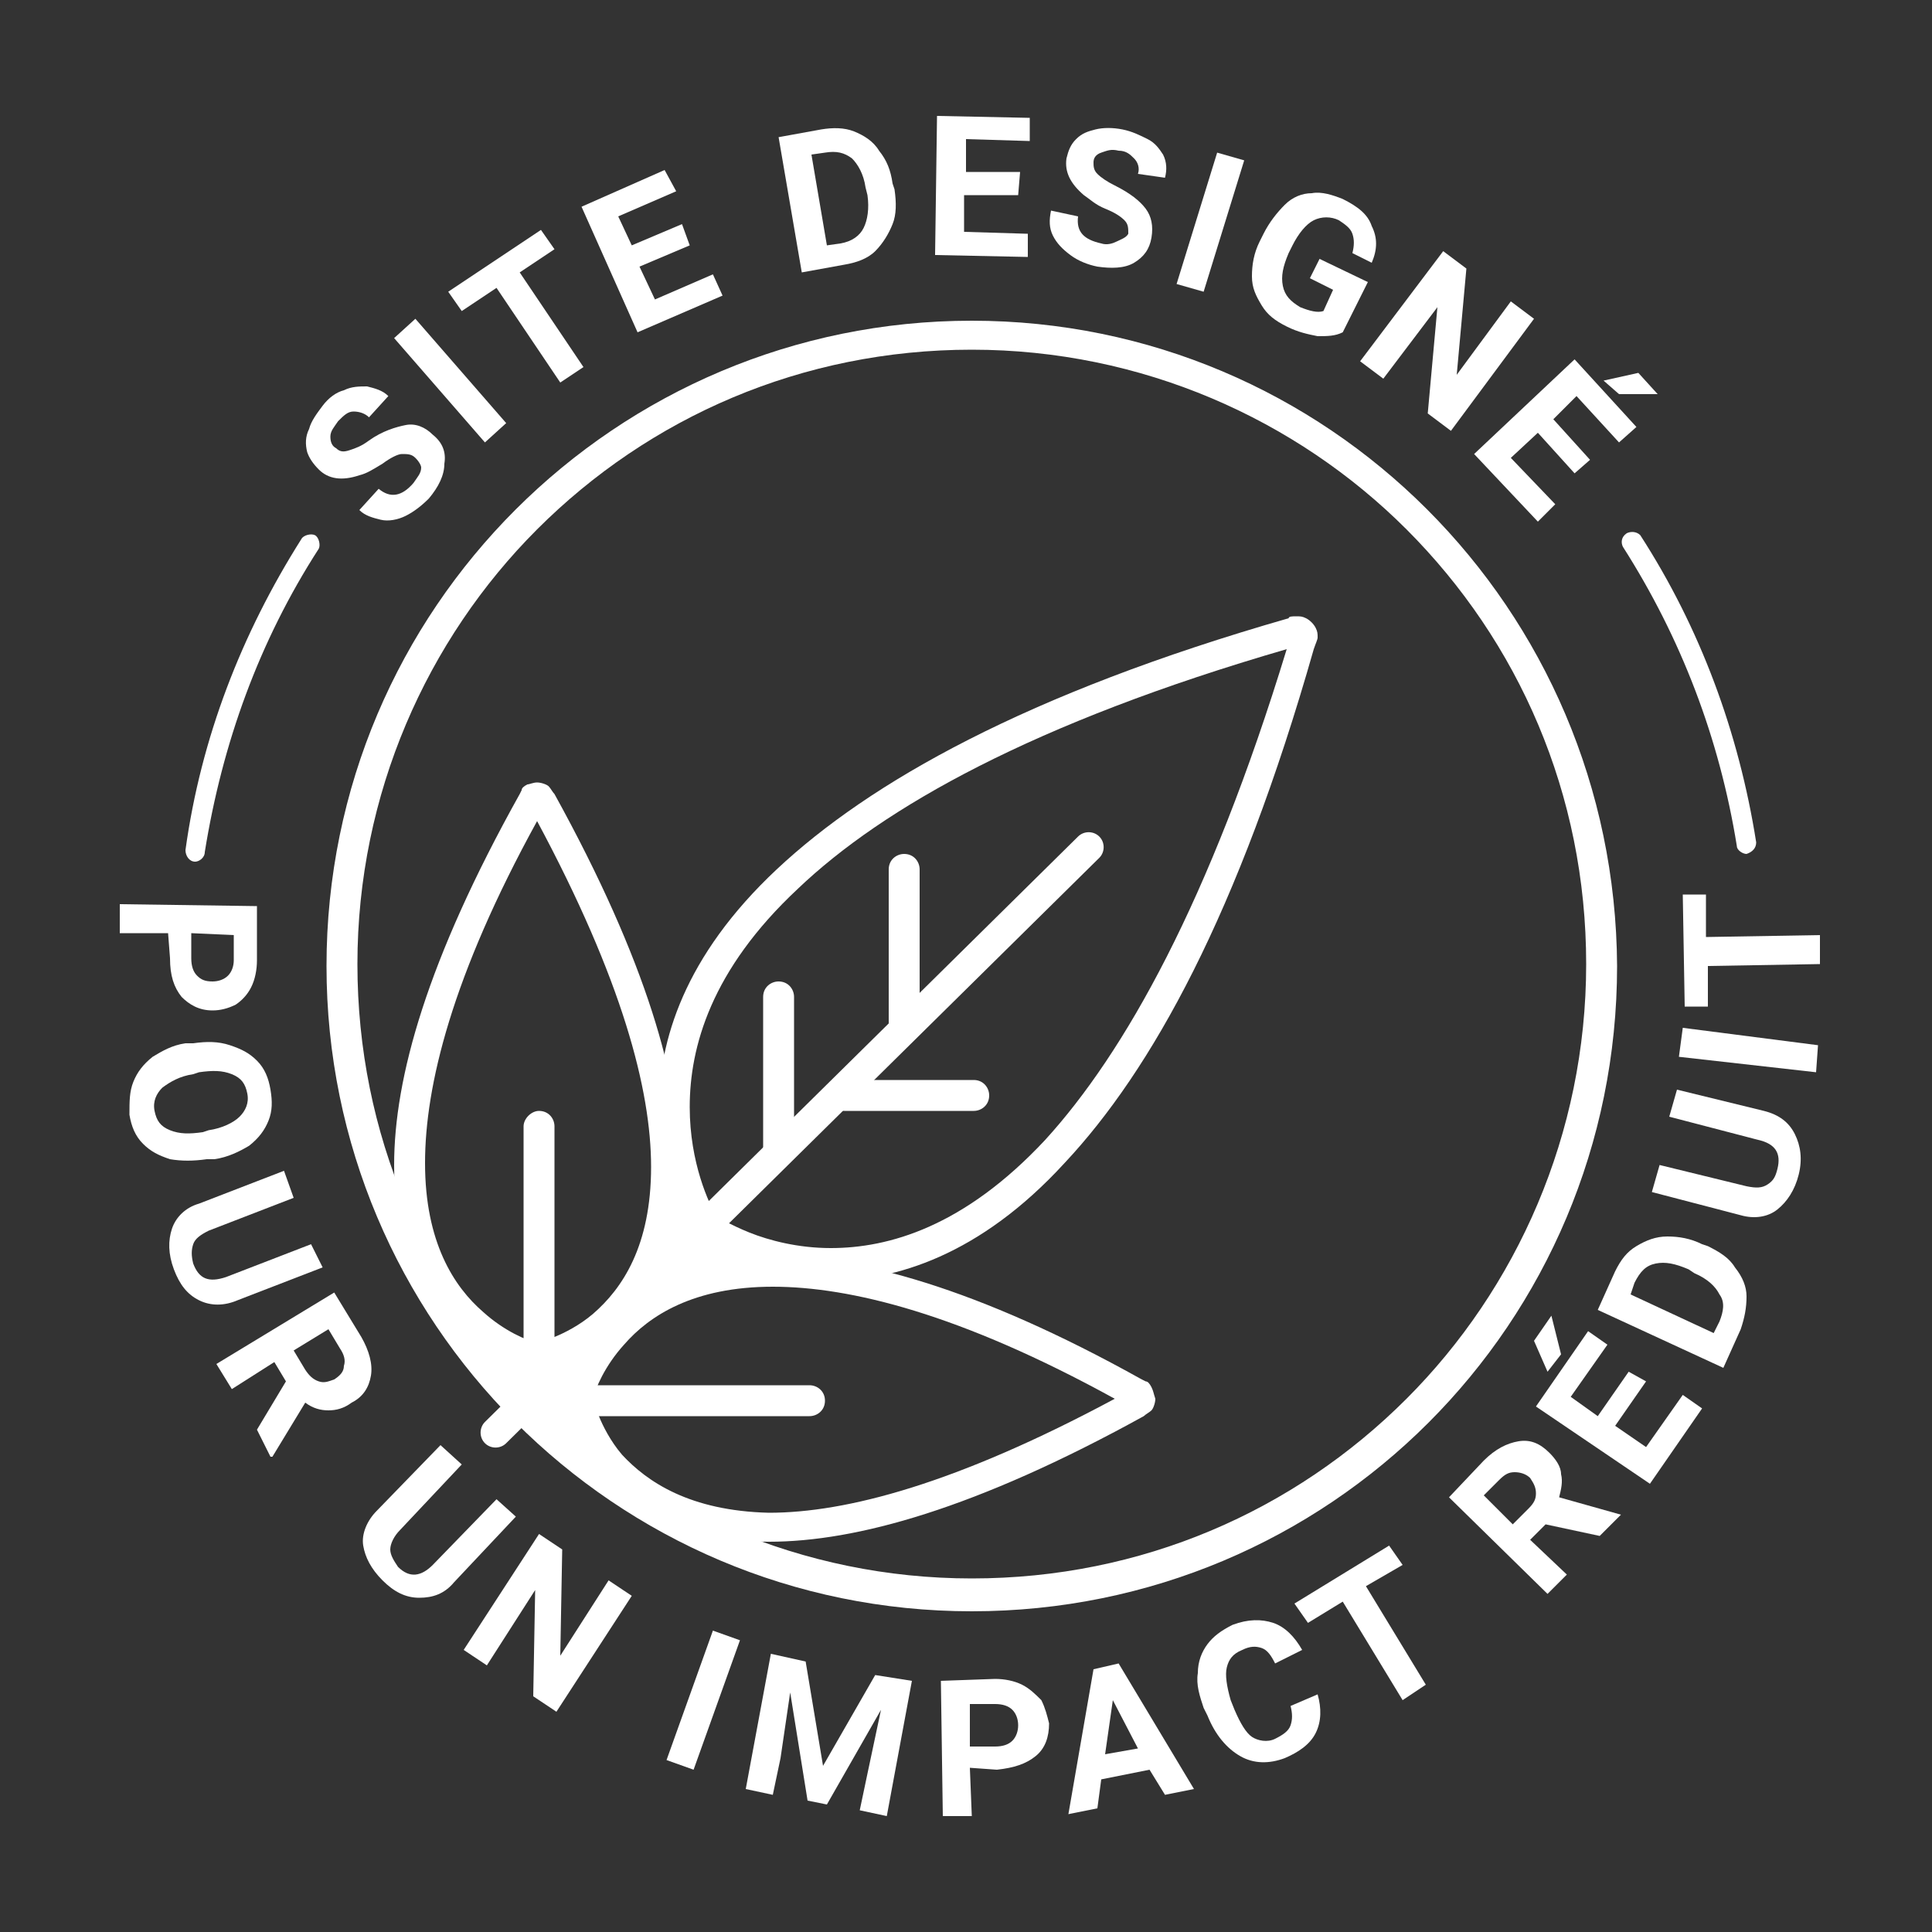 <svg version="1.1" id="Calque_1" xmlns="http://www.w3.org/2000/svg" xmlns:xlink="http://www.w3.org/1999/xlink" x="0px" y="0px"
	 viewBox="0 0 100 100" style="enable-background:new 0 0 100 100;" xml:space="preserve">
<rect x="0" y="0" width="100" height="100" fill="#333333" stroke="none"/>
<style type="text/css">
	.st0{fill:#FFFFFF;}
</style>
<path class="st0" d="M50.3,16.6c-18.4,0-33.4,14.9-33.4,33.4c0,18.4,14.9,33.4,33.4,33.4S83.7,68.5,83.7,50
	C83.6,31.5,68.7,16.6,50.3,16.6z M72.8,72.4c-5.8,5.8-13.7,9.3-22.5,9.3s-16.8-3.6-22.5-9.3c-5.8-5.8-9.3-13.7-9.3-22.5
	s3.6-16.8,9.3-22.5c5.8-5.8,13.7-9.3,22.5-9.3s16.8,3.6,22.5,9.3c5.8,5.8,9.3,13.7,9.3,22.5S78.5,66.7,72.8,72.4z"/>
<g>
	<g>
		<g>
			<path class="st0" d="M21.5,23.7c-0.2-0.2-0.4-0.2-0.7-0.2c-0.2,0-0.6,0.2-1,0.5c-0.5,0.3-0.8,0.5-1.2,0.6
				c-0.9,0.3-1.6,0.2-2.1-0.3c-0.3-0.3-0.5-0.6-0.6-0.9c-0.1-0.4-0.1-0.8,0.1-1.2c0.1-0.4,0.4-0.8,0.7-1.2c0.3-0.4,0.7-0.7,1.1-0.8
				c0.4-0.2,0.8-0.2,1.2-0.2c0.4,0.1,0.8,0.2,1.1,0.5l-1,1.1c-0.2-0.2-0.5-0.3-0.8-0.3c-0.3,0-0.5,0.2-0.8,0.5
				c-0.2,0.3-0.4,0.5-0.4,0.8s0.1,0.5,0.3,0.6c0.2,0.2,0.4,0.2,0.7,0.1c0.3-0.1,0.6-0.2,1-0.5c0.7-0.5,1.4-0.7,1.9-0.8
				s1,0.1,1.4,0.5c0.5,0.4,0.7,0.9,0.6,1.5c0,0.6-0.3,1.2-0.8,1.8c-0.4,0.4-0.8,0.7-1.2,0.9c-0.4,0.2-0.9,0.3-1.3,0.2
				c-0.4-0.1-0.8-0.2-1.1-0.5l1-1.1c0.6,0.5,1.2,0.4,1.8-0.3c0.2-0.3,0.4-0.5,0.4-0.8C21.8,24.1,21.7,23.9,21.5,23.7z"/>
			<path class="st0" d="M26.2,21.9l-1.1,1l-4.7-5.4l1.1-1L26.2,21.9z"/>
			<path class="st0" d="M28.7,12.9l-1.8,1.2l3.3,4.9l-1.2,0.8l-3.3-4.9l-1.8,1.2l-0.7-1l4.8-3.2L28.7,12.9z"/>
			<path class="st0" d="M35.7,12.7l-2.6,1.1l0.8,1.7l3-1.3l0.5,1.1l-4.4,1.9l-2.9-6.5l4.3-1.9L35,9.9l-3,1.3l0.7,1.5l2.6-1.1
				L35.7,12.7z"/>
			<path class="st0" d="M41.5,14.1l-1.2-7l2.2-0.4c0.6-0.1,1.2-0.1,1.7,0.1s1,0.5,1.3,1c0.4,0.5,0.6,1,0.7,1.7l0.1,0.3
				c0.1,0.7,0.1,1.3-0.1,1.8s-0.5,1-0.9,1.4c-0.4,0.4-1,0.6-1.6,0.7L41.5,14.1z M42,8l0.8,4.7l0.7-0.1c0.6-0.1,1-0.4,1.2-0.8
				c0.2-0.4,0.3-1,0.2-1.7l-0.1-0.4c-0.1-0.7-0.4-1.2-0.7-1.5c-0.4-0.3-0.8-0.4-1.4-0.3L42,8z"/>
			<path class="st0" d="M52.7,10.1l-2.8,0l0,1.9l3.3,0.1l0,1.2l-4.8-0.1L48.5,6l4.8,0.1l0,1.2l-3.3-0.1l0,1.7l2.8,0L52.7,10.1z"/>
			<path class="st0" d="M58.4,12.1c0-0.3,0-0.5-0.2-0.7c-0.2-0.2-0.5-0.4-1-0.6c-0.5-0.2-0.8-0.5-1.1-0.7c-0.7-0.6-1-1.2-0.9-1.9
				c0.1-0.4,0.2-0.7,0.5-1c0.3-0.3,0.6-0.4,1-0.5c0.4-0.1,0.9-0.1,1.4,0c0.5,0.1,0.9,0.3,1.3,0.5C59.8,7.4,60,7.7,60.2,8
				c0.2,0.4,0.2,0.8,0.1,1.2L58.9,9c0.1-0.3,0-0.6-0.2-0.8c-0.2-0.2-0.4-0.4-0.8-0.4c-0.4-0.1-0.6,0-0.9,0.1s-0.4,0.3-0.4,0.5
				c0,0.2,0,0.4,0.2,0.6c0.2,0.2,0.5,0.4,0.9,0.6c0.8,0.4,1.3,0.8,1.6,1.2s0.4,0.9,0.3,1.5c-0.1,0.6-0.4,1-0.9,1.3s-1.2,0.3-1.9,0.2
				c-0.5-0.1-1-0.3-1.4-0.6c-0.4-0.3-0.7-0.6-0.9-1c-0.2-0.4-0.2-0.8-0.1-1.3l1.4,0.3c-0.1,0.8,0.3,1.2,1.2,1.4
				c0.3,0.1,0.6,0,0.8-0.1S58.3,12.3,58.4,12.1z"/>
			<path class="st0" d="M62.3,15.1l-1.4-0.4l2.1-6.8l1.4,0.4L62.3,15.1z"/>
			<path class="st0" d="M69.5,17.2c-0.4,0.2-0.8,0.2-1.3,0.2c-0.5-0.1-1-0.2-1.6-0.5c-0.6-0.3-1-0.6-1.3-1.1s-0.5-0.9-0.5-1.5
				c0-0.6,0.1-1.2,0.4-1.8l0.2-0.4c0.3-0.6,0.7-1.1,1.1-1.5c0.4-0.4,0.9-0.6,1.4-0.6c0.5-0.1,1.1,0.1,1.6,0.3
				c0.8,0.4,1.3,0.8,1.5,1.4c0.3,0.6,0.3,1.2,0,1.9L70,13.1c0.1-0.4,0.1-0.7,0-1s-0.4-0.5-0.7-0.7c-0.4-0.2-0.9-0.2-1.3,0
				c-0.4,0.2-0.8,0.7-1.1,1.3l-0.2,0.4c-0.3,0.7-0.4,1.2-0.3,1.7c0.1,0.5,0.4,0.8,0.9,1.1c0.5,0.2,0.9,0.3,1.2,0.2L69,15l-1.2-0.6
				l0.5-1l2.5,1.2L69.5,17.2z"/>
			<path class="st0" d="M75.1,22.3l-1.2-0.9l0.5-5.5l-2.8,3.7l-1.2-0.9l4.3-5.7l1.2,0.9l-0.5,5.5l2.8-3.8l1.2,0.9L75.1,22.3z"/>
			<path class="st0" d="M81.5,24.5l-1.9-2.1l-1.4,1.3l2.3,2.4L79.6,27l-3.3-3.5l5.2-4.9l3.2,3.5l-0.9,0.8l-2.2-2.4l-1.2,1.2l1.9,2.1
				L81.5,24.5z M84.8,19.3l1,1.1l-2,0L83,19.7L84.8,19.3z"/>
		</g>
		<g>
			<path class="st0" d="M8.7,48.3l-2.5,0l0-1.5l7.1,0.1l0,2.8c0,0.5-0.1,1-0.3,1.4c-0.2,0.4-0.5,0.7-0.8,0.9
				c-0.4,0.2-0.8,0.3-1.2,0.3c-0.7,0-1.2-0.3-1.6-0.7c-0.4-0.5-0.6-1.1-0.6-2L8.7,48.3z M9.9,48.3l0,1.3c0,0.4,0.1,0.7,0.3,0.9
				c0.2,0.2,0.4,0.3,0.8,0.3c0.3,0,0.6-0.1,0.8-0.3c0.2-0.2,0.3-0.5,0.3-0.8l0-1.3L9.9,48.3z"/>
			<path class="st0" d="M10.7,60c-0.7,0.1-1.3,0.1-1.9,0c-0.6-0.2-1-0.4-1.4-0.8c-0.4-0.4-0.6-0.9-0.7-1.5C6.7,57,6.7,56.5,6.9,56
				c0.2-0.5,0.5-0.9,1-1.3c0.5-0.3,1-0.6,1.7-0.7L10,54c0.7-0.1,1.3-0.1,1.9,0.1c0.6,0.2,1,0.4,1.4,0.8c0.4,0.4,0.6,0.9,0.7,1.5
				c0.1,0.6,0.1,1.1-0.1,1.6c-0.2,0.5-0.5,0.9-1,1.3c-0.5,0.3-1.1,0.6-1.8,0.7L10.7,60z M10.8,58.5c0.7-0.1,1.3-0.4,1.6-0.7
				c0.3-0.3,0.5-0.7,0.4-1.2c-0.1-0.5-0.3-0.8-0.8-1s-1-0.2-1.7-0.1l-0.3,0.1c-0.7,0.1-1.2,0.4-1.6,0.7c-0.3,0.3-0.5,0.7-0.4,1.2
				c0.1,0.5,0.3,0.8,0.8,1s1,0.2,1.7,0.1L10.8,58.5z"/>
			<path class="st0" d="M16.7,65.6l-4.4,1.7c-0.7,0.3-1.4,0.3-2,0c-0.6-0.3-1-0.8-1.3-1.6c-0.3-0.8-0.3-1.5-0.1-2.1
				c0.2-0.6,0.7-1.1,1.4-1.3l4.4-1.7l0.5,1.4l-4.4,1.7c-0.4,0.2-0.7,0.4-0.8,0.7c-0.1,0.3-0.1,0.6,0,1c0.3,0.8,0.8,1,1.7,0.7
				l4.4-1.7L16.7,65.6z"/>
			<path class="st0" d="M14.8,71.5l-0.6-1L12,71.9l-0.8-1.3l6.1-3.7l1.4,2.3c0.4,0.7,0.6,1.4,0.5,2c-0.1,0.6-0.4,1.1-1,1.4
				c-0.4,0.3-0.8,0.4-1.2,0.4c-0.4,0-0.8-0.1-1.2-0.4l-1.7,2.8l-0.1,0L13.3,74L14.8,71.5z M15.2,69.9l0.6,1c0.2,0.3,0.4,0.5,0.7,0.6
				c0.3,0.1,0.5,0,0.8-0.1c0.3-0.2,0.5-0.4,0.5-0.7c0.1-0.3,0-0.6-0.2-0.9l-0.6-1L15.2,69.9z"/>
			<path class="st0" d="M26.7,78.5l-3.2,3.4c-0.5,0.6-1.1,0.8-1.8,0.8s-1.3-0.3-1.9-0.9c-0.6-0.6-0.9-1.2-1-1.8s0.2-1.3,0.7-1.8
				l3.3-3.4l1.1,1l-3.2,3.4c-0.3,0.3-0.5,0.7-0.5,1c0,0.3,0.2,0.6,0.4,0.9c0.6,0.6,1.2,0.5,1.8-0.1l3.3-3.4L26.7,78.5z"/>
			<path class="st0" d="M28.8,88.6l-1.2-0.8l0.1-5.5l-2.5,3.9l-1.2-0.8l3.9-6l1.2,0.8l-0.1,5.5l2.5-3.9l1.2,0.8L28.8,88.6z"/>
			<path class="st0" d="M35.9,91.6l-1.4-0.5l2.4-6.7l1.4,0.5L35.9,91.6z"/>
			<path class="st0" d="M41.7,86l0.9,5.4l2.7-4.7l1.9,0.3l-1.3,7l-1.4-0.3l0.4-1.9l0.7-3.3l-2.8,4.9l-1-0.2l-0.9-5.6L40.4,91
				L40,92.9l-1.4-0.3l1.3-7L41.7,86z"/>
			<path class="st0" d="M50.2,91.5l0.1,2.5l-1.5,0L48.7,87l2.8-0.1c0.5,0,1,0.1,1.4,0.3s0.7,0.5,1,0.8c0.2,0.4,0.3,0.8,0.4,1.2
				c0,0.7-0.2,1.3-0.7,1.7s-1.1,0.6-2,0.7L50.2,91.5z M50.2,90.4l1.3,0c0.4,0,0.7-0.1,0.9-0.3c0.2-0.2,0.3-0.5,0.3-0.8
				c0-0.3-0.1-0.6-0.3-0.8c-0.2-0.2-0.5-0.3-0.9-0.3l-1.3,0L50.2,90.4z"/>
			<path class="st0" d="M59.5,91.6L57,92.1l-0.2,1.5l-1.5,0.3l1.3-7.5l1.3-0.3l3.9,6.5l-1.5,0.3L59.5,91.6z M57.2,90.8l1.7-0.3
				L57.6,88L57.2,90.8z"/>
			<path class="st0" d="M68.2,87.7c0.2,0.7,0.2,1.4-0.1,2c-0.3,0.6-0.9,1-1.6,1.3c-0.8,0.3-1.6,0.3-2.3-0.1
				c-0.7-0.4-1.3-1.1-1.7-2.1l-0.2-0.4c-0.2-0.6-0.4-1.2-0.3-1.8c0-0.6,0.2-1.1,0.5-1.5c0.3-0.4,0.7-0.7,1.3-1
				c0.8-0.3,1.5-0.3,2.1-0.1c0.6,0.2,1.1,0.7,1.5,1.4L66,86.1c-0.2-0.4-0.4-0.7-0.7-0.8c-0.3-0.1-0.6-0.1-1,0.1
				c-0.5,0.2-0.7,0.5-0.8,0.9c-0.1,0.4,0,1,0.2,1.7l0.2,0.5c0.3,0.7,0.6,1.2,0.9,1.4c0.3,0.2,0.8,0.3,1.2,0.1
				c0.4-0.2,0.7-0.4,0.8-0.7c0.1-0.3,0.1-0.6,0-1L68.2,87.7z"/>
			<path class="st0" d="M72.6,81l-1.9,1.1l3.1,5.1L72.6,88l-3.1-5.1L67.7,84L67,83l4.9-3L72.6,81z"/>
			<path class="st0" d="M80,78.9l-0.8,0.8l1.9,1.8l-1,1l-5.1-5l1.8-1.9c0.6-0.6,1.2-0.9,1.8-1c0.6-0.1,1.1,0.1,1.6,0.6
				c0.3,0.3,0.6,0.7,0.6,1.1c0.1,0.4,0,0.8-0.1,1.2l3.2,0.9l0,0l-1.1,1.1L80,78.9z M78.3,78.9l0.8-0.8c0.3-0.3,0.4-0.5,0.4-0.8
				c0-0.3-0.1-0.5-0.3-0.8c-0.2-0.2-0.5-0.3-0.8-0.3c-0.3,0-0.5,0.1-0.8,0.4l-0.8,0.8L78.3,78.9z"/>
			<path class="st0" d="M79.4,69.4l0.9-1.3l0.5,2L80.1,71L79.4,69.4z M85.2,71.5l-1.6,2.3l1.6,1.1l1.9-2.7l1,0.7l-2.7,3.9l-5.9-4
				l2.7-3.9l1,0.7l-1.9,2.7l1.4,1l1.6-2.3L85.2,71.5z"/>
			<path class="st0" d="M89.2,70.8l-6.5-3l0.9-2c0.3-0.6,0.6-1,1.1-1.3c0.5-0.3,1-0.5,1.6-0.5c0.6,0,1.2,0.1,1.8,0.4l0.3,0.1
				c0.6,0.3,1.1,0.6,1.4,1.1c0.4,0.5,0.6,1,0.6,1.5c0,0.6-0.1,1.1-0.3,1.7L89.2,70.8z M84.4,67l4.3,2l0.3-0.6c0.2-0.5,0.3-1,0-1.4
				c-0.2-0.4-0.6-0.8-1.3-1.1l-0.3-0.2c-0.7-0.3-1.2-0.4-1.7-0.3c-0.5,0.1-0.8,0.4-1.1,1L84.4,67z"/>
			<path class="st0" d="M86.8,56.4l4.5,1.1c0.8,0.2,1.3,0.6,1.6,1.2c0.3,0.6,0.4,1.3,0.2,2.1c-0.2,0.8-0.6,1.4-1.1,1.8
				c-0.5,0.4-1.2,0.5-1.9,0.3l-4.6-1.2l0.4-1.4l4.5,1.1c0.5,0.1,0.8,0.1,1.1-0.1c0.3-0.2,0.4-0.4,0.5-0.8c0.2-0.8-0.1-1.3-1-1.5
				l-4.6-1.2L86.8,56.4z"/>
			<path class="st0" d="M94.1,54.1L94,55.5l-7.1-0.8l0.2-1.5L94.1,54.1z"/>
			<path class="st0" d="M88.3,46.3l0,2.2l5.9-0.1l0,1.5L88.4,50l0,2.1l-1.2,0l-0.1-5.8L88.3,46.3z"/>
		</g>
	</g>
</g>
<g>
	<g>
		<g>
			<path class="st0" d="M68.2,33c0-0.2,0-0.3-0.1-0.5s-0.3-0.4-0.5-0.5c-0.2-0.1-0.3-0.1-0.5-0.1s-0.4,0-0.4,0.1l0,0
				C53.1,35.9,45,40.5,40.2,45s-6.1,8.9-6.1,12.4c0,4.1,1.8,6.7,1.8,6.8c0.1,0.2,0.3,0.3,0.4,0.3l0.2,0.1c0.6,0.3,2.9,1.7,6.4,1.7
				c3.4,0,7.8-1.3,12.2-6.1c4.5-4.8,9-12.9,12.9-26.6l0,0C68.1,33.3,68.2,33.1,68.2,33z M54.1,59c-4.2,4.5-8.1,5.6-11.1,5.6
				c-1.7,0-3.2-0.4-4.2-0.8c-0.5-0.2-0.9-0.4-1.1-0.5c-0.1-0.1-0.2-0.1-0.3-0.2h-0.1l0,0L37.1,63l0,0c-0.4-0.7-1.4-2.8-1.4-5.7
				c0-3.1,1.1-7.1,5.6-11.3c4.4-4.2,12.2-8.6,25.3-12.4C62.6,46.7,58.2,54.5,54.1,59z"/>
			<path class="st0" d="M28.7,41.1c-0.1-0.1-0.2-0.3-0.3-0.4s-0.4-0.2-0.6-0.2c-0.2,0-0.4,0.1-0.5,0.1c-0.2,0.1-0.3,0.2-0.3,0.3
				l-0.1,0.2l0,0c-4.8,8.6-6.5,14.7-6.5,19.2c0,4.6,1.8,7.3,3.6,8.9c1.8,1.5,3.6,1.9,3.7,1.9c0.2,0,0.4,0,0.5-0.1l0.1-0.1
				c0.4-0.1,1.9-0.5,3.4-1.8c1.8-1.5,3.5-4.2,3.5-8.7C35.2,56,33.5,49.8,28.7,41.1z M30.7,68c-0.7,0.6-1.5,1-2,1.2
				c-0.3,0.1-0.5,0.2-0.6,0.2h-0.2l0,0l0,0l0,0l-0.1,0.1c-0.5-0.1-1.7-0.6-2.8-1.6c-1.5-1.3-3-3.6-3-7.7c0-4,1.4-9.7,5.8-17.7
				c4.4,8.2,5.9,13.9,5.9,17.9C33.7,64.5,32.2,66.7,30.7,68z"/>
			<path class="st0" d="M59.6,71.8c-0.1-0.2-0.2-0.3-0.3-0.3l-0.2-0.1l0,0C50.5,66.6,44.3,65,39.9,65c-4.6,0-7.3,1.8-8.9,3.6
				c-1.5,1.8-1.9,3.6-1.9,3.7c0,0.2,0,0.4,0.1,0.5l0.1,0.1c0.1,0.4,0.5,1.9,1.8,3.4c1.5,1.8,4.2,3.5,8.7,3.5s10.7-1.7,19.4-6.5
				c0.1-0.1,0.3-0.2,0.4-0.3c0.1-0.1,0.2-0.4,0.2-0.6C59.7,72.1,59.7,72,59.6,71.8z M32.2,75.3c-0.6-0.7-1-1.5-1.2-2
				c-0.1-0.3-0.2-0.5-0.2-0.6v-0.2l0,0l0,0l0,0l-0.1-0.1c0.1-0.5,0.6-1.7,1.6-2.8c1.3-1.5,3.6-3,7.7-3c4,0,9.7,1.4,17.7,5.8
				c-8.2,4.4-13.9,5.9-17.9,5.9C35.7,78.2,33.5,76.7,32.2,75.3z M58.4,72.7L58.4,72.7L58.4,72.7L58.4,72.7z"/>
		</g>
		<g>
			<path id="XMLID_00000112620125123855750480000014162147527232607892_" class="st0" d="M55.8,43.3L25.1,73.6
				c-0.3,0.3-0.3,0.8,0,1.1c0.3,0.3,0.8,0.3,1.1,0l30.7-30.3c0.3-0.3,0.3-0.8,0-1.1S56.1,43,55.8,43.3"/>
			<path id="XMLID_00000089537667933077917400000007652399872138759838_" class="st0" d="M27.1,58.3v14c0,0.4,0.3,0.8,0.8,0.8
				c0.4,0,0.8-0.3,0.8-0.8v-14c0-0.4-0.3-0.8-0.8-0.8C27.5,57.5,27.1,57.9,27.1,58.3"/>
			<path id="XMLID_00000101813360662365897730000001578988683328804286_" class="st0" d="M41.9,71.7h-14c-0.4,0-0.8,0.3-0.8,0.8
				c0,0.4,0.3,0.8,0.8,0.8h14c0.4,0,0.8-0.3,0.8-0.8S42.3,71.7,41.9,71.7"/>
			<path id="XMLID_00000085969421435578605410000008787926873339740332_" class="st0" d="M41.1,59.6v-8c0-0.4-0.3-0.8-0.8-0.8
				c-0.4,0-0.8,0.3-0.8,0.8v8c0,0.4,0.3,0.8,0.8,0.8C40.8,60.3,41.1,60,41.1,59.6"/>
			<path id="XMLID_00000079473594154395503300000003751136414817218730_" class="st0" d="M47.6,53v-8c0-0.4-0.3-0.8-0.8-0.8
				c-0.4,0-0.8,0.3-0.8,0.8v8c0,0.4,0.3,0.8,0.8,0.8C47.3,53.8,47.6,53.5,47.6,53"/>
			<path id="XMLID_00000080204342685040903940000006202933346833129881_" class="st0" d="M43.7,57.5h6.7c0.4,0,0.8-0.3,0.8-0.8
				c0-0.4-0.3-0.8-0.8-0.8h-6.7c-0.4,0-0.8,0.3-0.8,0.8C42.9,57.1,43.3,57.5,43.7,57.5"/>
		</g>
		<g>
			<polygon id="XMLID_00000021088809915489032140000016026606007820377218_" class="st0" points="28,70.2 24.8,69.3 26.4,72.3 
				29.9,75.6 30.9,75.2 30.1,71.6 			"/>
			<polygon id="XMLID_00000011746156183636301390000016830671641927344318_" class="st0" points="34.5,60.4 33.5,65.8 36,66.3 
				40,65.4 38.8,64.5 36.5,63.7 			"/>
		</g>
	</g>
</g>
<path class="st0" d="M10.1,44.6C10.1,44.6,10.1,44.6,10.1,44.6c-0.3,0-0.5-0.3-0.5-0.6c0.8-5.8,2.9-11.2,6-16.1
	c0.1-0.2,0.5-0.3,0.7-0.2c0.2,0.1,0.3,0.5,0.2,0.7c-3.1,4.8-5,10.1-5.9,15.7C10.6,44.4,10.3,44.6,10.1,44.6z"/>
<path class="st0" d="M90.4,44.2c-0.2,0-0.5-0.2-0.5-0.4C89,38.2,87,33,84,28.3c-0.1-0.2-0.1-0.5,0.2-0.7c0.2-0.1,0.5-0.1,0.7,0.1
	c3.1,4.8,5.1,10.2,6,15.9C90.9,43.9,90.7,44.1,90.4,44.2C90.4,44.2,90.4,44.2,90.4,44.2z"/>
</svg>